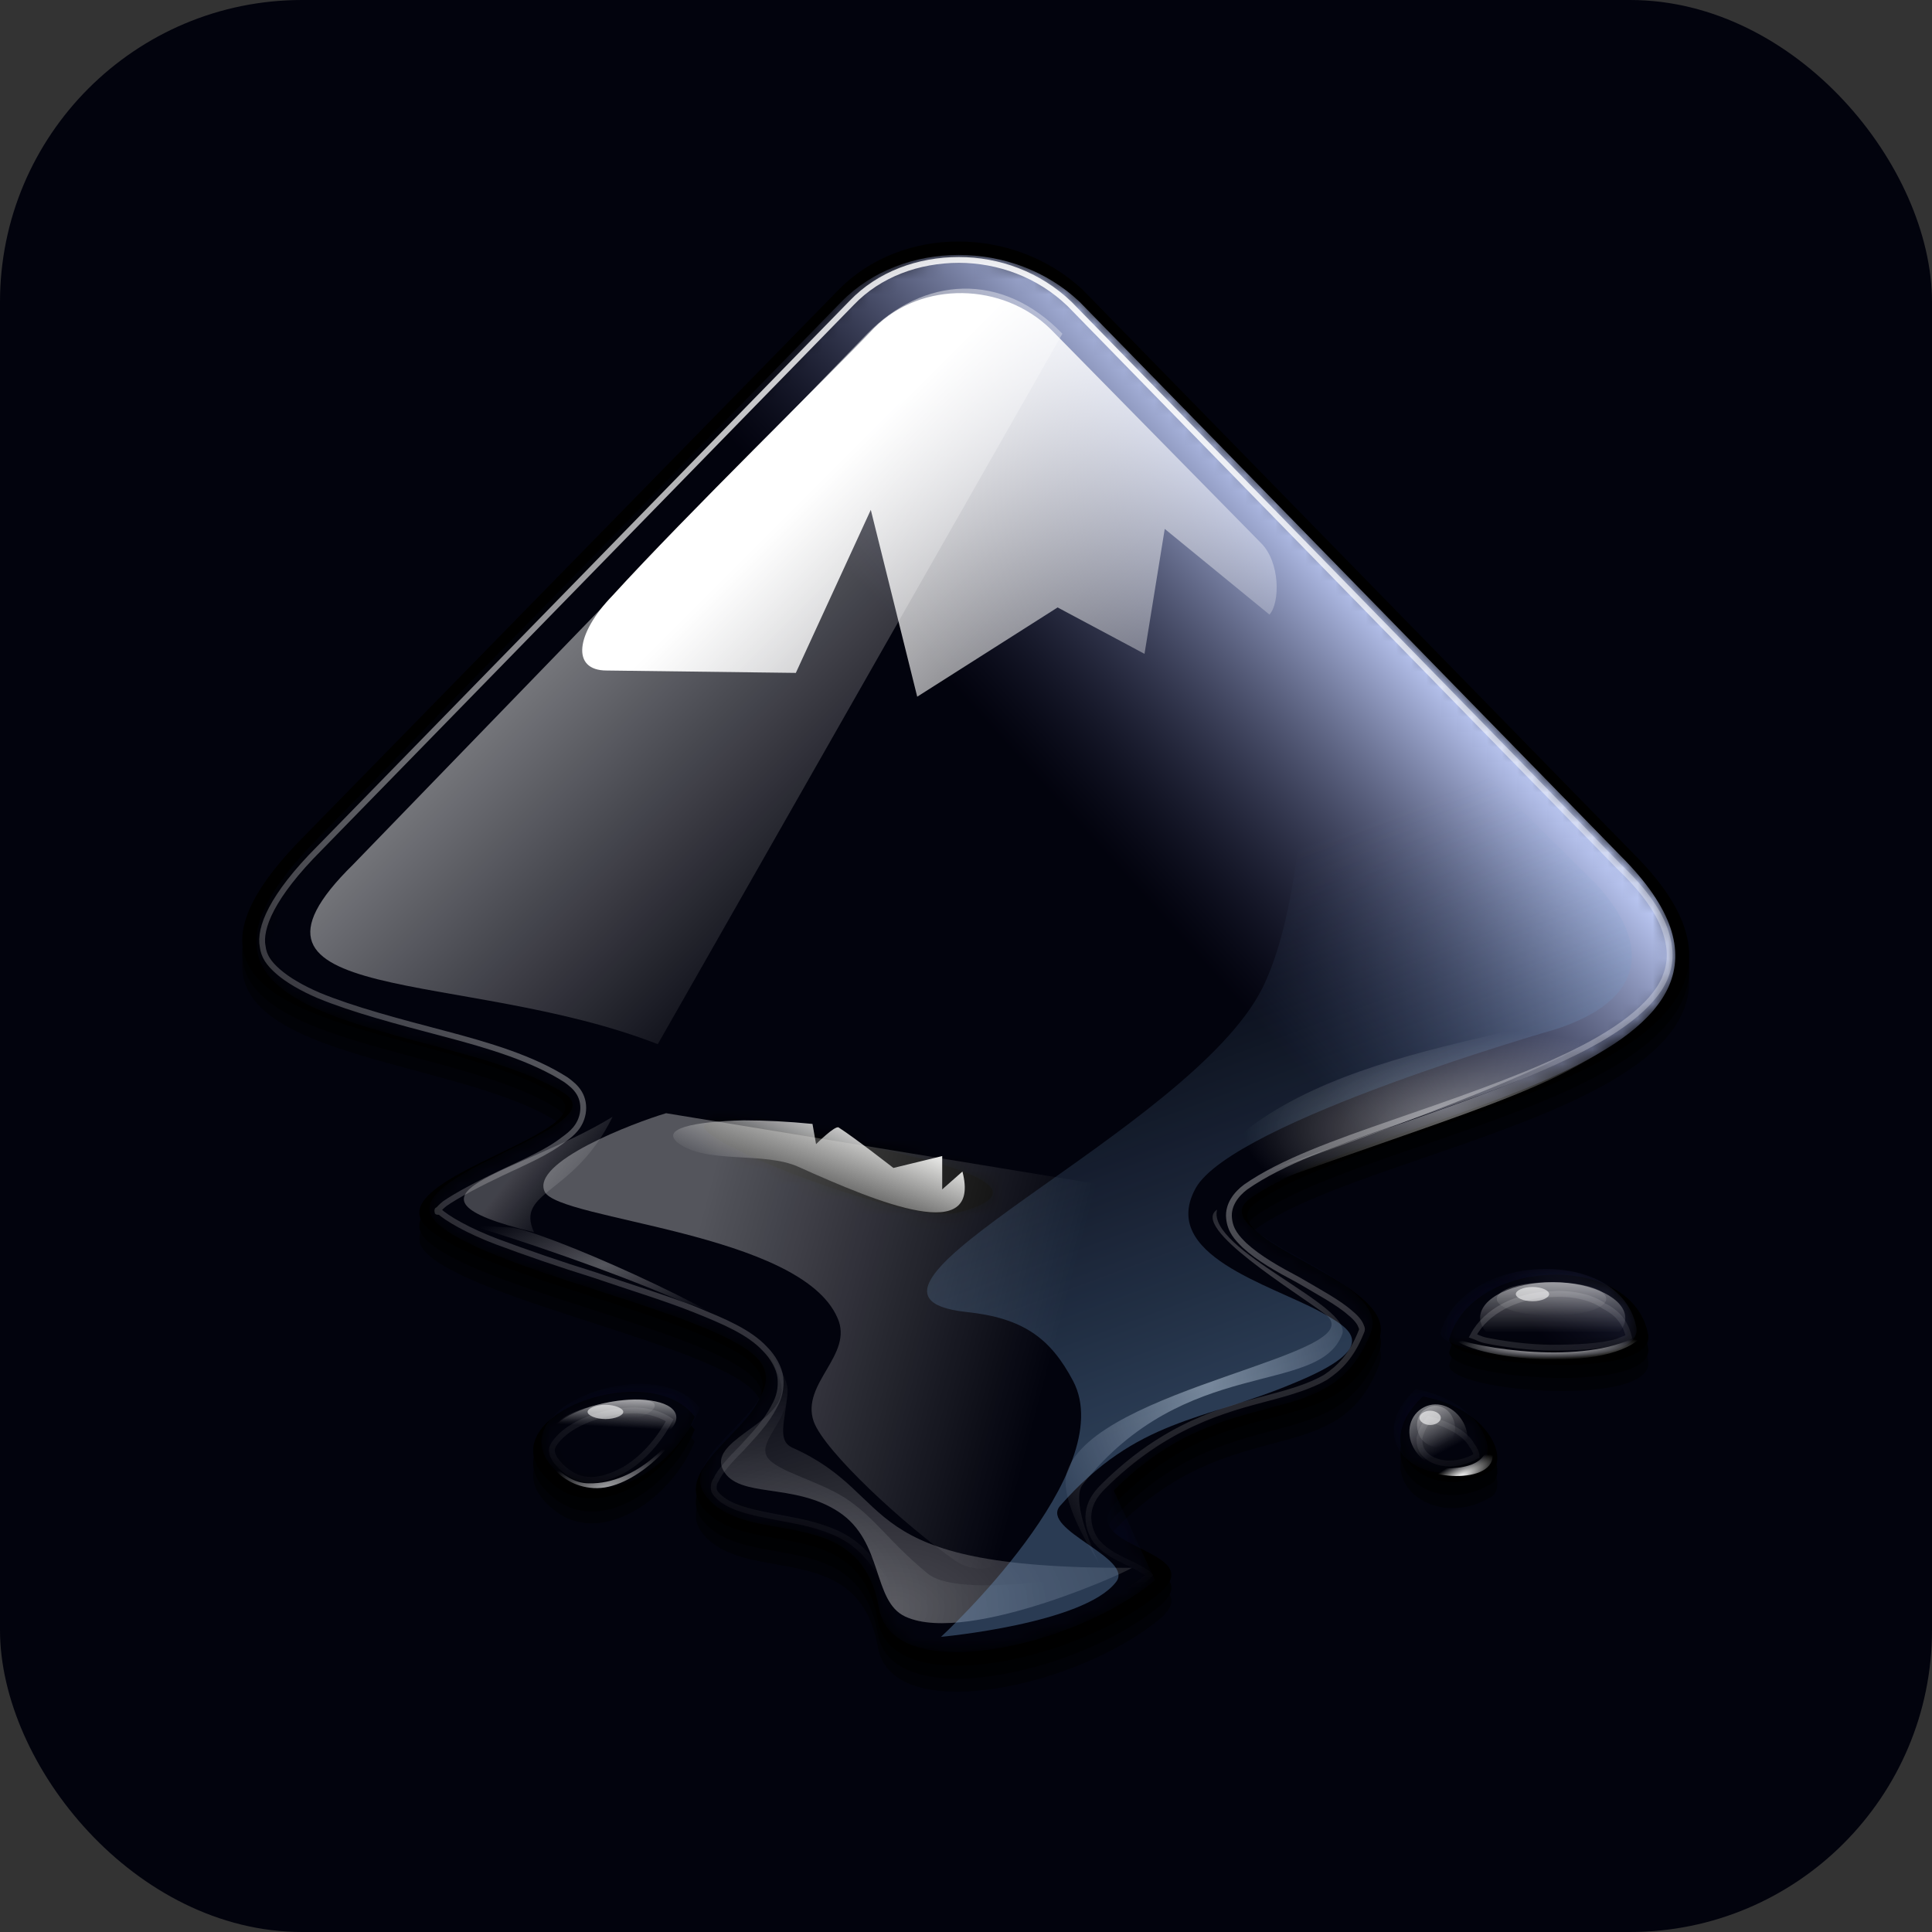<svg width="128" height="128" viewBox="0 0 128 128" fill="none" xmlns="http://www.w3.org/2000/svg">
<rect x="0" y="0" width="128" height="128" fill="#333333" stroke="none"/>
<rect width="128" height="128" rx="20.01" fill="#02030D"/>
<g opacity="0.783">
<path d="M55.564 20.051L20.242 56.162C6.917 69.486 28.915 68.382 36.878 73.428C40.584 75.794 25.051 78.869 28.205 82.101C31.28 85.255 46.812 88.172 49.887 91.247C52.962 94.401 43.658 97.713 46.733 100.945C49.729 104.099 56.904 101.103 58.166 108.278C59.112 113.56 71.333 110.958 76.852 106.385C80.242 103.468 70.939 103.468 74.013 100.314C81.74 92.509 88.6 96.766 91.359 89.591C92.936 85.728 79.69 82.969 83.238 80.525C91.674 74.611 122.424 71.615 108.232 57.423L71.727 20.051C67.154 15.793 59.743 15.793 55.564 20.051ZM96.011 89.591C96.011 91.405 109.966 92.43 109.178 89.197C108.074 83.678 97.509 84.151 96.011 89.591ZM36.562 99.132C39.716 101.891 44.526 98.501 46.024 94.716C42.949 90.617 31.595 94.874 36.562 99.132ZM94.276 93.376C90.334 97.003 94.986 100.709 98.849 98.264C99.874 97.555 98.77 94.243 94.276 93.376Z" fill="black"/>
<path opacity="0.576" d="M55.564 20.839L20.242 56.95C6.917 70.353 28.915 69.25 36.878 74.296C40.584 76.661 25.051 79.736 28.205 82.969C31.28 86.122 46.812 89.04 49.887 92.114C52.962 95.268 43.658 98.58 46.733 101.812C49.729 104.966 56.904 101.97 58.166 109.145C59.112 114.427 71.333 111.825 76.852 107.252C80.242 104.335 70.939 104.335 74.013 101.181C81.74 93.376 88.6 97.633 91.359 90.459C92.936 86.595 79.69 83.836 83.238 81.392C91.596 75.478 122.424 72.482 108.232 58.29L71.727 20.839C67.154 16.582 59.743 16.582 55.564 20.839ZM96.011 90.459C96.011 92.272 109.966 93.297 109.178 90.064C108.074 84.545 97.509 84.94 96.011 90.459ZM36.562 99.92C39.716 102.68 44.526 99.289 46.024 95.505C42.949 91.484 31.595 95.741 36.562 99.92ZM94.276 94.243C90.334 97.87 94.986 101.576 98.849 99.132C99.874 98.422 98.77 95.032 94.276 94.243Z" fill="black"/>
</g>
<path d="M55.564 19.193L20.242 55.304C6.917 68.628 28.915 67.525 36.878 72.571C40.584 74.936 25.051 78.011 28.205 81.243C31.28 84.397 46.812 87.314 49.887 90.389C52.962 93.543 43.658 96.855 46.733 100.087C49.729 103.241 56.904 100.245 58.166 107.42C59.112 112.702 71.333 110.1 76.852 105.527C80.242 102.61 70.939 102.61 74.013 99.456C81.74 91.651 88.6 95.908 91.359 88.734C92.936 84.87 79.69 82.111 83.238 79.666C91.596 73.753 122.424 70.757 108.232 56.565L71.727 19.193C67.154 14.936 59.743 14.936 55.564 19.193ZM96.011 88.734C96.011 90.547 109.966 91.572 109.178 88.339C108.074 82.899 97.509 83.293 96.011 88.734ZM36.562 98.274C39.716 101.033 44.526 97.643 46.024 93.859C42.949 89.759 31.595 94.095 36.562 98.274ZM94.276 92.518C90.334 96.145 94.986 99.851 98.849 97.406C99.874 96.697 98.77 93.385 94.276 92.518Z" fill="black"/>
<mask id="mask0_186_112" style="mask-type:luminance" maskUnits="userSpaceOnUse" x="16" y="16" width="95" height="94">
<path d="M55.741 19.996L21.128 55.469C8.001 68.596 29.566 67.502 37.38 72.424C40.974 74.769 25.816 77.816 28.863 80.941C31.91 84.067 47.069 86.879 50.116 89.927C53.163 93.052 44.021 96.334 46.99 99.381C49.959 102.506 56.992 99.537 58.242 106.569C59.179 111.804 71.212 109.148 76.525 104.694L73.79 98.756C81.37 91.099 88.089 95.318 90.824 88.286C92.308 84.535 79.416 81.801 82.854 79.378C91.058 73.596 121.296 70.627 107.388 56.719L71.525 19.996C67.149 15.855 59.804 15.855 55.741 19.996V19.996ZM47.381 74.378C48.162 74.378 73.243 77.738 63.555 80.316C59.883 81.332 42.927 74.378 47.381 74.378ZM95.434 88.286C95.434 90.083 109.107 91.02 108.404 87.895C107.31 82.504 96.918 82.973 95.434 88.286V88.286ZM37.067 97.662C40.193 100.318 44.881 97.037 46.365 93.286C43.396 89.302 32.223 93.521 37.067 97.662ZM93.793 92.036C89.964 95.552 94.496 99.225 98.246 96.802C99.184 96.099 98.09 92.817 93.793 92.036Z" fill="white"/>
</mask>
<g mask="url(#mask0_186_112)">
<path d="M55.741 19.996L21.128 55.469C8.001 68.596 29.566 67.502 37.38 72.424C40.974 74.769 25.816 77.816 28.863 80.941C31.91 84.067 47.069 86.879 50.116 89.927C53.163 93.052 44.021 96.334 46.99 99.381C49.959 102.506 56.992 99.537 58.242 106.569C59.179 111.804 71.212 109.148 76.525 104.694L73.79 98.756C81.37 91.099 88.089 95.318 90.824 88.286C92.308 84.535 79.416 81.801 82.854 79.378C91.058 73.596 121.296 70.627 107.388 56.719L71.525 19.996C67.149 15.855 59.804 15.855 55.741 19.996ZM47.381 74.378C48.162 74.378 73.243 77.738 63.555 80.316C59.883 81.332 42.927 74.378 47.381 74.378ZM95.434 88.286C95.434 90.083 109.107 91.02 108.404 87.895C107.31 82.504 96.918 82.973 95.434 88.286ZM37.067 97.662C40.193 100.318 44.881 97.037 46.365 93.286C43.396 89.302 32.223 93.521 37.067 97.662ZM93.793 92.036C89.964 95.552 94.496 99.225 98.246 96.802C99.184 96.099 98.09 92.817 93.793 92.036Z" fill="url(#paint0_linear_186_112)"/>
</g>
<path opacity="0.505" d="M23.396 57.275C13.777 66.736 30.649 64.134 43.58 69.18L70.387 22.11C66.366 17.932 61.162 18.326 57.456 22.11L23.396 57.275Z" fill="url(#paint1_linear_186_112)"/>
<path d="M69.598 21.795L83.554 35.987C84.815 37.248 84.815 39.929 84.106 40.718L77.167 35.041L75.827 43.319L70.071 40.245L60.768 46.158L57.693 33.779L52.726 44.581L40.19 44.423C37.824 44.423 38.139 41.979 40.584 39.456C45.472 34.095 54.933 24.87 57.929 21.716C61.083 18.562 66.445 18.72 69.598 21.795Z" fill="url(#paint2_linear_186_112)"/>
<path opacity="0.217" d="M50.439 88.891C50.439 88.891 51.937 91.178 51.779 92.282C51.464 94.41 46.891 95.514 47.916 97.406C48.941 99.299 52.568 98.195 55.564 100.166C58.56 102.137 57.772 106.079 59.979 107.104C64.237 109.075 75.59 103.714 74.96 103.872C74.408 103.951 63.843 106.158 61.477 104.266C58.797 102.058 58.008 100.56 55.958 99.22C54.066 98.037 51.464 97.485 50.833 96.539C50.203 95.514 52.095 94.253 52.174 92.361C52.331 91.099 50.439 88.891 50.439 88.891Z" fill="url(#paint3_radial_186_112)"/>
<g opacity="0.276">
<path d="M50.44 88.891C50.44 88.891 51.938 91.178 51.78 92.282C51.465 94.41 46.892 95.514 47.917 97.406C48.942 99.299 52.569 98.195 55.565 100.166C58.561 102.137 57.773 106.079 59.98 107.104C64.238 109.075 75.591 103.714 74.96 103.872C56.196 103.951 59.744 99.141 52.49 95.909C51.465 95.435 52.017 94.174 52.175 92.282C52.332 91.099 50.44 88.891 50.44 88.891Z" fill="url(#paint4_radial_186_112)"/>
</g>
<path opacity="0.453" d="M82.293 79.036C99.087 72.886 104.527 72.019 110.046 66.421C103.581 71.861 90.02 74.778 78.981 79.588L82.293 79.036Z" fill="url(#paint5_radial_186_112)"/>
<g opacity="0.512">
<path d="M82.292 78.247C109.966 68.471 105.314 68.471 110.045 65.632C101.214 69.023 84.815 69.338 78.981 78.799L82.292 78.247Z" fill="url(#paint6_radial_186_112)"/>
</g>
<path opacity="0.286" d="M106.419 86.053C106.419 86.683 104.842 87.157 102.792 87.157C100.821 87.157 99.165 86.683 99.165 86.053C99.165 85.422 100.742 84.949 102.792 84.949C104.842 84.949 106.419 85.422 106.419 86.053Z" fill="url(#paint7_linear_186_112)"/>
<g opacity="0.621">
<path d="M107.68 87.314C107.68 88.655 105.473 89.68 102.871 89.68C100.19 89.68 98.061 88.576 98.061 87.314C98.061 85.974 100.269 84.949 102.871 84.949C105.552 84.949 107.68 86.053 107.68 87.314Z" fill="url(#paint8_linear_186_112)"/>
</g>
<path d="M96.248 88.655C97.983 90.232 107.444 91.02 109.021 88.182C105.946 90.389 99.165 89.601 96.248 88.655Z" fill="url(#paint9_radial_186_112)"/>
<path opacity="0.286" d="M96.248 93.938C96.564 94.647 96.406 95.436 95.775 95.751C95.144 96.066 94.356 95.751 94.04 95.12C93.725 94.411 93.883 93.622 94.514 93.307C95.144 92.912 95.933 93.228 96.248 93.938Z" fill="url(#paint10_linear_186_112)"/>
<g opacity="0.621">
<path d="M96.956 94.253C97.508 95.278 97.193 96.46 96.246 96.933C95.3 97.406 94.197 96.933 93.645 95.909C93.093 94.883 93.408 93.701 94.354 93.228C95.3 92.755 96.404 93.228 96.956 94.253Z" fill="url(#paint11_linear_186_112)"/>
</g>
<path d="M93.881 97.091C95.221 98.195 100.425 98.274 98.454 95.199C99.006 97.643 95.458 97.407 93.881 97.091Z" fill="url(#paint12_radial_186_112)"/>
<path d="M30.098 80.928C30.098 80.692 47.759 86.29 50.755 89.365C48.311 86.92 35.696 81.401 33.803 81.322C31.911 81.243 30.334 81.086 30.098 80.928Z" fill="url(#paint13_radial_186_112)"/>
<path opacity="0.286" d="M43.369 93.055C43.516 93.494 42.241 94.128 40.439 94.523C38.637 94.919 37.14 94.894 36.993 94.455C36.845 94.016 38.12 93.382 39.922 92.987C41.724 92.591 43.221 92.616 43.369 93.055Z" fill="url(#paint14_linear_186_112)"/>
<g opacity="0.621">
<path d="M44.772 93.689C45.086 94.622 43.385 95.762 41.098 96.264C38.811 96.766 36.612 96.424 36.317 95.546C36.004 94.613 37.704 93.474 39.991 92.971C42.278 92.469 44.459 92.757 44.772 93.689Z" fill="url(#paint15_linear_186_112)"/>
</g>
<g opacity="0.616">
<path d="M35.773 95.908C35.773 95.908 36.72 98.431 39.321 98.589C42.002 98.747 44.998 95.435 45.235 94.253C44.762 95.278 42.239 98.353 39.006 98.274C37.114 98.274 35.773 95.908 35.773 95.908Z" fill="url(#paint16_radial_186_112)"/>
</g>
<path d="M63.528 17.222C60.847 17.222 58.245 18.168 56.432 20.061L21.189 56.171C17.956 59.404 17.168 61.532 17.404 62.715C17.483 63.346 17.798 63.819 18.429 64.371C19.06 64.923 20.006 65.475 21.11 65.948C23.396 66.894 26.392 67.682 29.389 68.471C32.385 69.259 35.302 70.126 37.509 71.546C37.825 71.782 38.14 72.019 38.377 72.413C38.613 72.807 38.692 73.28 38.613 73.753C38.456 74.621 37.904 75.094 37.352 75.488C36.248 76.355 34.75 76.986 33.252 77.695C31.754 78.405 30.256 79.194 29.467 79.746C29.073 80.061 28.915 80.297 28.994 80.297C28.994 80.297 28.915 80.061 29.073 80.219C29.546 80.692 31.044 81.559 32.937 82.269C34.829 82.978 37.115 83.766 39.402 84.476C41.688 85.265 44.053 85.974 46.025 86.763C47.996 87.551 49.651 88.261 50.676 89.364C51.228 89.916 51.623 90.626 51.701 91.257C51.78 91.966 51.623 92.597 51.307 93.149C50.755 94.253 49.888 95.12 49.178 95.909C48.39 96.697 47.68 97.485 47.444 98.037C47.286 98.274 47.286 98.431 47.286 98.589C47.286 98.668 47.286 98.826 47.523 99.062C48.548 100.166 50.755 100.324 53.278 100.876C54.54 101.191 55.88 101.585 56.984 102.61C58.088 103.635 58.955 105.054 59.349 107.104C59.507 107.972 59.98 108.366 61.005 108.681C62.109 108.997 63.764 109.075 65.578 108.839C69.205 108.287 73.541 106.552 75.985 104.502L76.143 104.345C75.985 104.187 75.591 103.951 74.96 103.635C74.172 103.241 73.305 102.926 72.595 102.058C72.28 101.585 72.043 100.955 72.122 100.245C72.201 99.535 72.595 98.983 73.068 98.51C77.168 94.41 81.11 93.385 84.106 92.597C85.604 92.203 86.866 91.809 87.812 91.257C88.758 90.626 89.546 89.838 90.177 88.261C90.256 88.103 90.256 88.024 90.177 87.866C90.098 87.63 89.862 87.314 89.468 86.999C88.679 86.29 87.339 85.58 85.999 84.791C84.658 84.082 83.397 83.372 82.451 82.505C81.978 82.032 81.504 81.559 81.426 80.692C81.347 79.824 81.899 79.115 82.529 78.642C84.895 76.986 88.443 75.724 92.306 74.384C96.169 73.044 100.348 71.624 103.66 70.048C107.05 68.471 109.494 66.657 110.282 64.844C110.677 63.898 110.756 63.031 110.361 61.769C109.967 60.508 109.021 59.088 107.286 57.433L70.861 20.139C68.811 18.168 66.13 17.222 63.528 17.222ZM102.792 85.738C100.506 85.817 98.456 86.841 97.589 88.497C97.825 88.576 98.062 88.734 98.456 88.812C99.638 89.049 101.294 89.286 102.871 89.286C104.448 89.286 106.104 89.207 107.129 88.891C107.523 88.734 107.759 88.655 107.917 88.576C107.681 87.63 107.208 86.999 106.261 86.526C105.394 85.895 104.054 85.659 102.792 85.738ZM42.477 93.464C40.663 93.307 38.456 94.016 37.352 94.962C36.8 95.435 36.563 95.83 36.563 96.066C36.563 96.303 36.642 96.697 37.352 97.328C38.534 98.353 39.796 98.195 41.294 97.406C42.556 96.697 43.659 95.435 44.369 94.095C43.896 93.78 43.265 93.543 42.477 93.464ZM94.671 94.016C94.277 94.489 94.12 94.962 94.041 95.278C94.041 95.751 94.12 96.066 94.435 96.382C95.066 97.012 96.406 97.249 97.825 96.46C97.825 96.303 97.746 96.066 97.51 95.751C97.194 95.12 96.169 94.41 94.671 94.016Z" stroke="url(#paint17_radial_186_112)" stroke-width="0.385"/>
<g opacity="0.325">
<path d="M44.131 73.753C42.002 74.384 35.143 76.986 36.089 78.957C37.035 80.849 53.041 81.638 55.485 87.315C56.589 89.759 53.041 91.651 53.908 94.174C54.617 96.145 59.9 101.033 63.29 103.399C65.971 105.212 69.44 101.901 68.021 99.22C65.813 94.884 75.826 89.601 80.32 87.157C82.922 85.738 74.88 78.799 74.88 78.799L44.131 73.753Z" fill="url(#paint18_linear_186_112)"/>
</g>
<path d="M44.92 75.724C46.813 77.144 50.597 76.276 52.884 77.301C58.324 79.745 65.026 82.505 63.764 77.617L62.424 78.799V76.592L59.191 77.38C59.191 77.38 56.668 75.409 55.564 74.699C55.328 74.542 54.066 75.803 54.066 75.803L53.83 74.463C52.253 74.305 50.676 74.226 49.257 74.226C45.945 74.305 43.738 74.778 44.92 75.724Z" fill="url(#paint19_linear_186_112)"/>
<g opacity="0.478">
<path d="M80.636 80.14C79.927 82.82 89.704 86.526 88.915 88.418C87.338 92.518 78.508 89.759 71.727 98.353C70.781 99.614 73.067 104.029 72.752 103.477C72.437 102.926 70.071 99.299 70.702 97.485C72.594 91.887 91.202 89.759 87.811 87.078C85.84 85.58 78.823 81.322 80.636 80.14Z" fill="url(#paint20_radial_186_112)"/>
</g>
<path opacity="0.586" d="M102.634 85.737C102.634 85.974 102.161 86.21 101.531 86.21C100.9 86.21 100.427 85.974 100.427 85.737C100.427 85.501 100.9 85.264 101.531 85.264C102.161 85.264 102.634 85.501 102.634 85.737Z" fill="white"/>
<path opacity="0.586" d="M95.459 93.937C95.459 94.174 95.144 94.41 94.75 94.41C94.355 94.41 94.04 94.174 94.04 93.937C94.04 93.701 94.355 93.464 94.75 93.464C95.144 93.464 95.459 93.701 95.459 93.937Z" fill="white"/>
<path opacity="0.586" d="M41.294 93.543C41.294 93.78 40.742 94.016 40.111 94.016C39.481 94.016 38.929 93.78 38.929 93.543C38.929 93.307 39.481 93.07 40.111 93.07C40.742 93.07 41.294 93.307 41.294 93.543Z" fill="white"/>
<path opacity="0.251" d="M40.583 73.99C34.434 77.774 24.972 79.115 35.38 81.638C34.118 78.878 38.06 79.194 40.583 73.99Z" fill="url(#paint21_linear_186_112)"/>
<g opacity="0.363">
<path d="M62.345 108.445C62.345 108.445 71.806 107.577 73.935 104.818C75.196 103.241 68.889 101.349 70.229 99.772C75.354 93.937 79.69 94.174 85.683 91.651C91.675 89.207 89.467 88.024 87.496 86.92C84.184 85.107 76.773 83.136 79.217 78.72C81.661 74.305 103.186 68.155 103.186 68.155C109.73 65.948 108.863 61.927 105.709 58.536L86.55 39.535C86.55 39.535 87.496 57.669 83.632 65.475C78.823 75.015 53.356 85.737 64 86.92C67.785 87.314 69.598 88.655 71.096 91.493C74.25 97.485 62.345 108.445 62.345 108.445Z" fill="url(#paint22_linear_186_112)"/>
</g>
<defs>
<linearGradient id="paint0_linear_186_112" x1="94.454" y1="43.021" x2="75.978" y2="59.727" gradientUnits="userSpaceOnUse">
<stop stop-color="#C0CDF9"/>
<stop offset="1" stop-color="#07092D" stop-opacity="0.288"/>
</linearGradient>
<linearGradient id="paint1_linear_186_112" x1="39.448" y1="36.361" x2="60.906" y2="57.82" gradientUnits="userSpaceOnUse">
<stop stop-color="white"/>
<stop offset="1" stop-color="white" stop-opacity="0"/>
</linearGradient>
<linearGradient id="paint2_linear_186_112" x1="53.774" y1="32.41" x2="79.292" y2="57.928" gradientUnits="userSpaceOnUse">
<stop stop-color="white"/>
<stop offset="1" stop-color="white" stop-opacity="0"/>
</linearGradient>
<radialGradient id="paint3_radial_186_112" cx="0" cy="0" r="1" gradientUnits="userSpaceOnUse" gradientTransform="translate(47.768 106.135) scale(21.656 14.481)">
<stop stop-color="white"/>
<stop offset="1" stop-color="white" stop-opacity="0"/>
</radialGradient>
<radialGradient id="paint4_radial_186_112" cx="0" cy="0" r="1" gradientUnits="userSpaceOnUse" gradientTransform="translate(59.28 106.654) scale(27.626 18.487)">
<stop stop-color="white"/>
<stop offset="1" stop-color="white" stop-opacity="0"/>
</radialGradient>
<radialGradient id="paint5_radial_186_112" cx="0" cy="0" r="1" gradientUnits="userSpaceOnUse" gradientTransform="translate(94.516 72.999) scale(15.417 6.536)">
<stop stop-color="white"/>
<stop offset="1" stop-color="white" stop-opacity="0"/>
</radialGradient>
<radialGradient id="paint6_radial_186_112" cx="0" cy="0" r="1" gradientUnits="userSpaceOnUse" gradientTransform="translate(97.799 74.814) scale(15.417 6.536)">
<stop stop-color="white"/>
<stop offset="1" stop-color="white" stop-opacity="0"/>
</radialGradient>
<linearGradient id="paint7_linear_186_112" x1="102.83" y1="84.353" x2="102.886" y2="87.194" gradientUnits="userSpaceOnUse">
<stop stop-color="white"/>
<stop offset="1" stop-color="white" stop-opacity="0"/>
</linearGradient>
<linearGradient id="paint8_linear_186_112" x1="102.869" y1="83.977" x2="102.869" y2="88.295" gradientUnits="userSpaceOnUse">
<stop stop-color="white"/>
<stop offset="1" stop-color="white" stop-opacity="0"/>
</linearGradient>
<radialGradient id="paint9_radial_186_112" cx="0" cy="0" r="1" gradientUnits="userSpaceOnUse" gradientTransform="translate(102.654 89.154) scale(6.344 0.941)">
<stop stop-color="white"/>
<stop offset="1" stop-color="white" stop-opacity="0"/>
</radialGradient>
<linearGradient id="paint10_linear_186_112" x1="94.373" y1="93.14" x2="95.772" y2="95.611" gradientUnits="userSpaceOnUse">
<stop stop-color="white"/>
<stop offset="1" stop-color="white" stop-opacity="0"/>
</linearGradient>
<linearGradient id="paint11_linear_186_112" x1="93.837" y1="92.244" x2="95.796" y2="96.092" gradientUnits="userSpaceOnUse">
<stop stop-color="white"/>
<stop offset="1" stop-color="white" stop-opacity="0"/>
</linearGradient>
<radialGradient id="paint12_radial_186_112" cx="0" cy="0" r="1" gradientUnits="userSpaceOnUse" gradientTransform="translate(96.706 97.852) rotate(-26.903) scale(2.745 0.933)">
<stop stop-color="white"/>
<stop offset="1" stop-color="white" stop-opacity="0"/>
</radialGradient>
<radialGradient id="paint13_radial_186_112" cx="0" cy="0" r="1" gradientUnits="userSpaceOnUse" gradientTransform="translate(40.001 83.785) scale(10.24 4.166)">
<stop stop-color="white" stop-opacity="0.33"/>
<stop offset="1" stop-color="white" stop-opacity="0"/>
</radialGradient>
<linearGradient id="paint14_linear_186_112" x1="39.741" y1="92.562" x2="39.824" y2="94.056" gradientUnits="userSpaceOnUse">
<stop stop-color="white"/>
<stop offset="1" stop-color="white" stop-opacity="0"/>
</linearGradient>
<linearGradient id="paint15_linear_186_112" x1="39.758" y1="92.295" x2="39.64" y2="94.494" gradientUnits="userSpaceOnUse">
<stop stop-color="white"/>
<stop offset="1" stop-color="white" stop-opacity="0"/>
</linearGradient>
<radialGradient id="paint16_radial_186_112" cx="0" cy="0" r="1" gradientUnits="userSpaceOnUse" gradientTransform="translate(40.107 98.547) rotate(-15.496) scale(5.801 2.167)">
<stop stop-color="white"/>
<stop offset="1" stop-color="white" stop-opacity="0"/>
</radialGradient>
<radialGradient id="paint17_radial_186_112" cx="0" cy="0" r="1" gradientUnits="userSpaceOnUse" gradientTransform="translate(67.808 27.203) scale(80.212 78.947)">
<stop stop-color="white"/>
<stop offset="1" stop-color="white" stop-opacity="0"/>
</radialGradient>
<linearGradient id="paint18_linear_186_112" x1="45.281" y1="84.928" x2="69.353" y2="91.293" gradientUnits="userSpaceOnUse">
<stop stop-color="white"/>
<stop offset="1" stop-color="white" stop-opacity="0"/>
</linearGradient>
<linearGradient id="paint19_linear_186_112" x1="55.809" y1="73.617" x2="53.103" y2="79.817" gradientUnits="userSpaceOnUse">
<stop stop-color="#EEEEEC"/>
<stop offset="1" stop-color="#EEEEEC" stop-opacity="0"/>
</linearGradient>
<radialGradient id="paint20_radial_186_112" cx="0" cy="0" r="1" gradientUnits="userSpaceOnUse" gradientTransform="translate(79.99 91.546) scale(12.612 16.035)">
<stop stop-color="white"/>
<stop offset="1" stop-color="white" stop-opacity="0"/>
</radialGradient>
<linearGradient id="paint21_linear_186_112" x1="35.041" y1="76.406" x2="38.832" y2="79.418" gradientUnits="userSpaceOnUse">
<stop stop-color="white"/>
<stop offset="1" stop-color="white" stop-opacity="0"/>
</linearGradient>
<linearGradient id="paint22_linear_186_112" x1="87.016" y1="90.147" x2="75.764" y2="59.849" gradientUnits="userSpaceOnUse">
<stop stop-color="#729FCF"/>
<stop offset="1" stop-color="#729FCF" stop-opacity="0"/>
</linearGradient>
</defs>
</svg>
